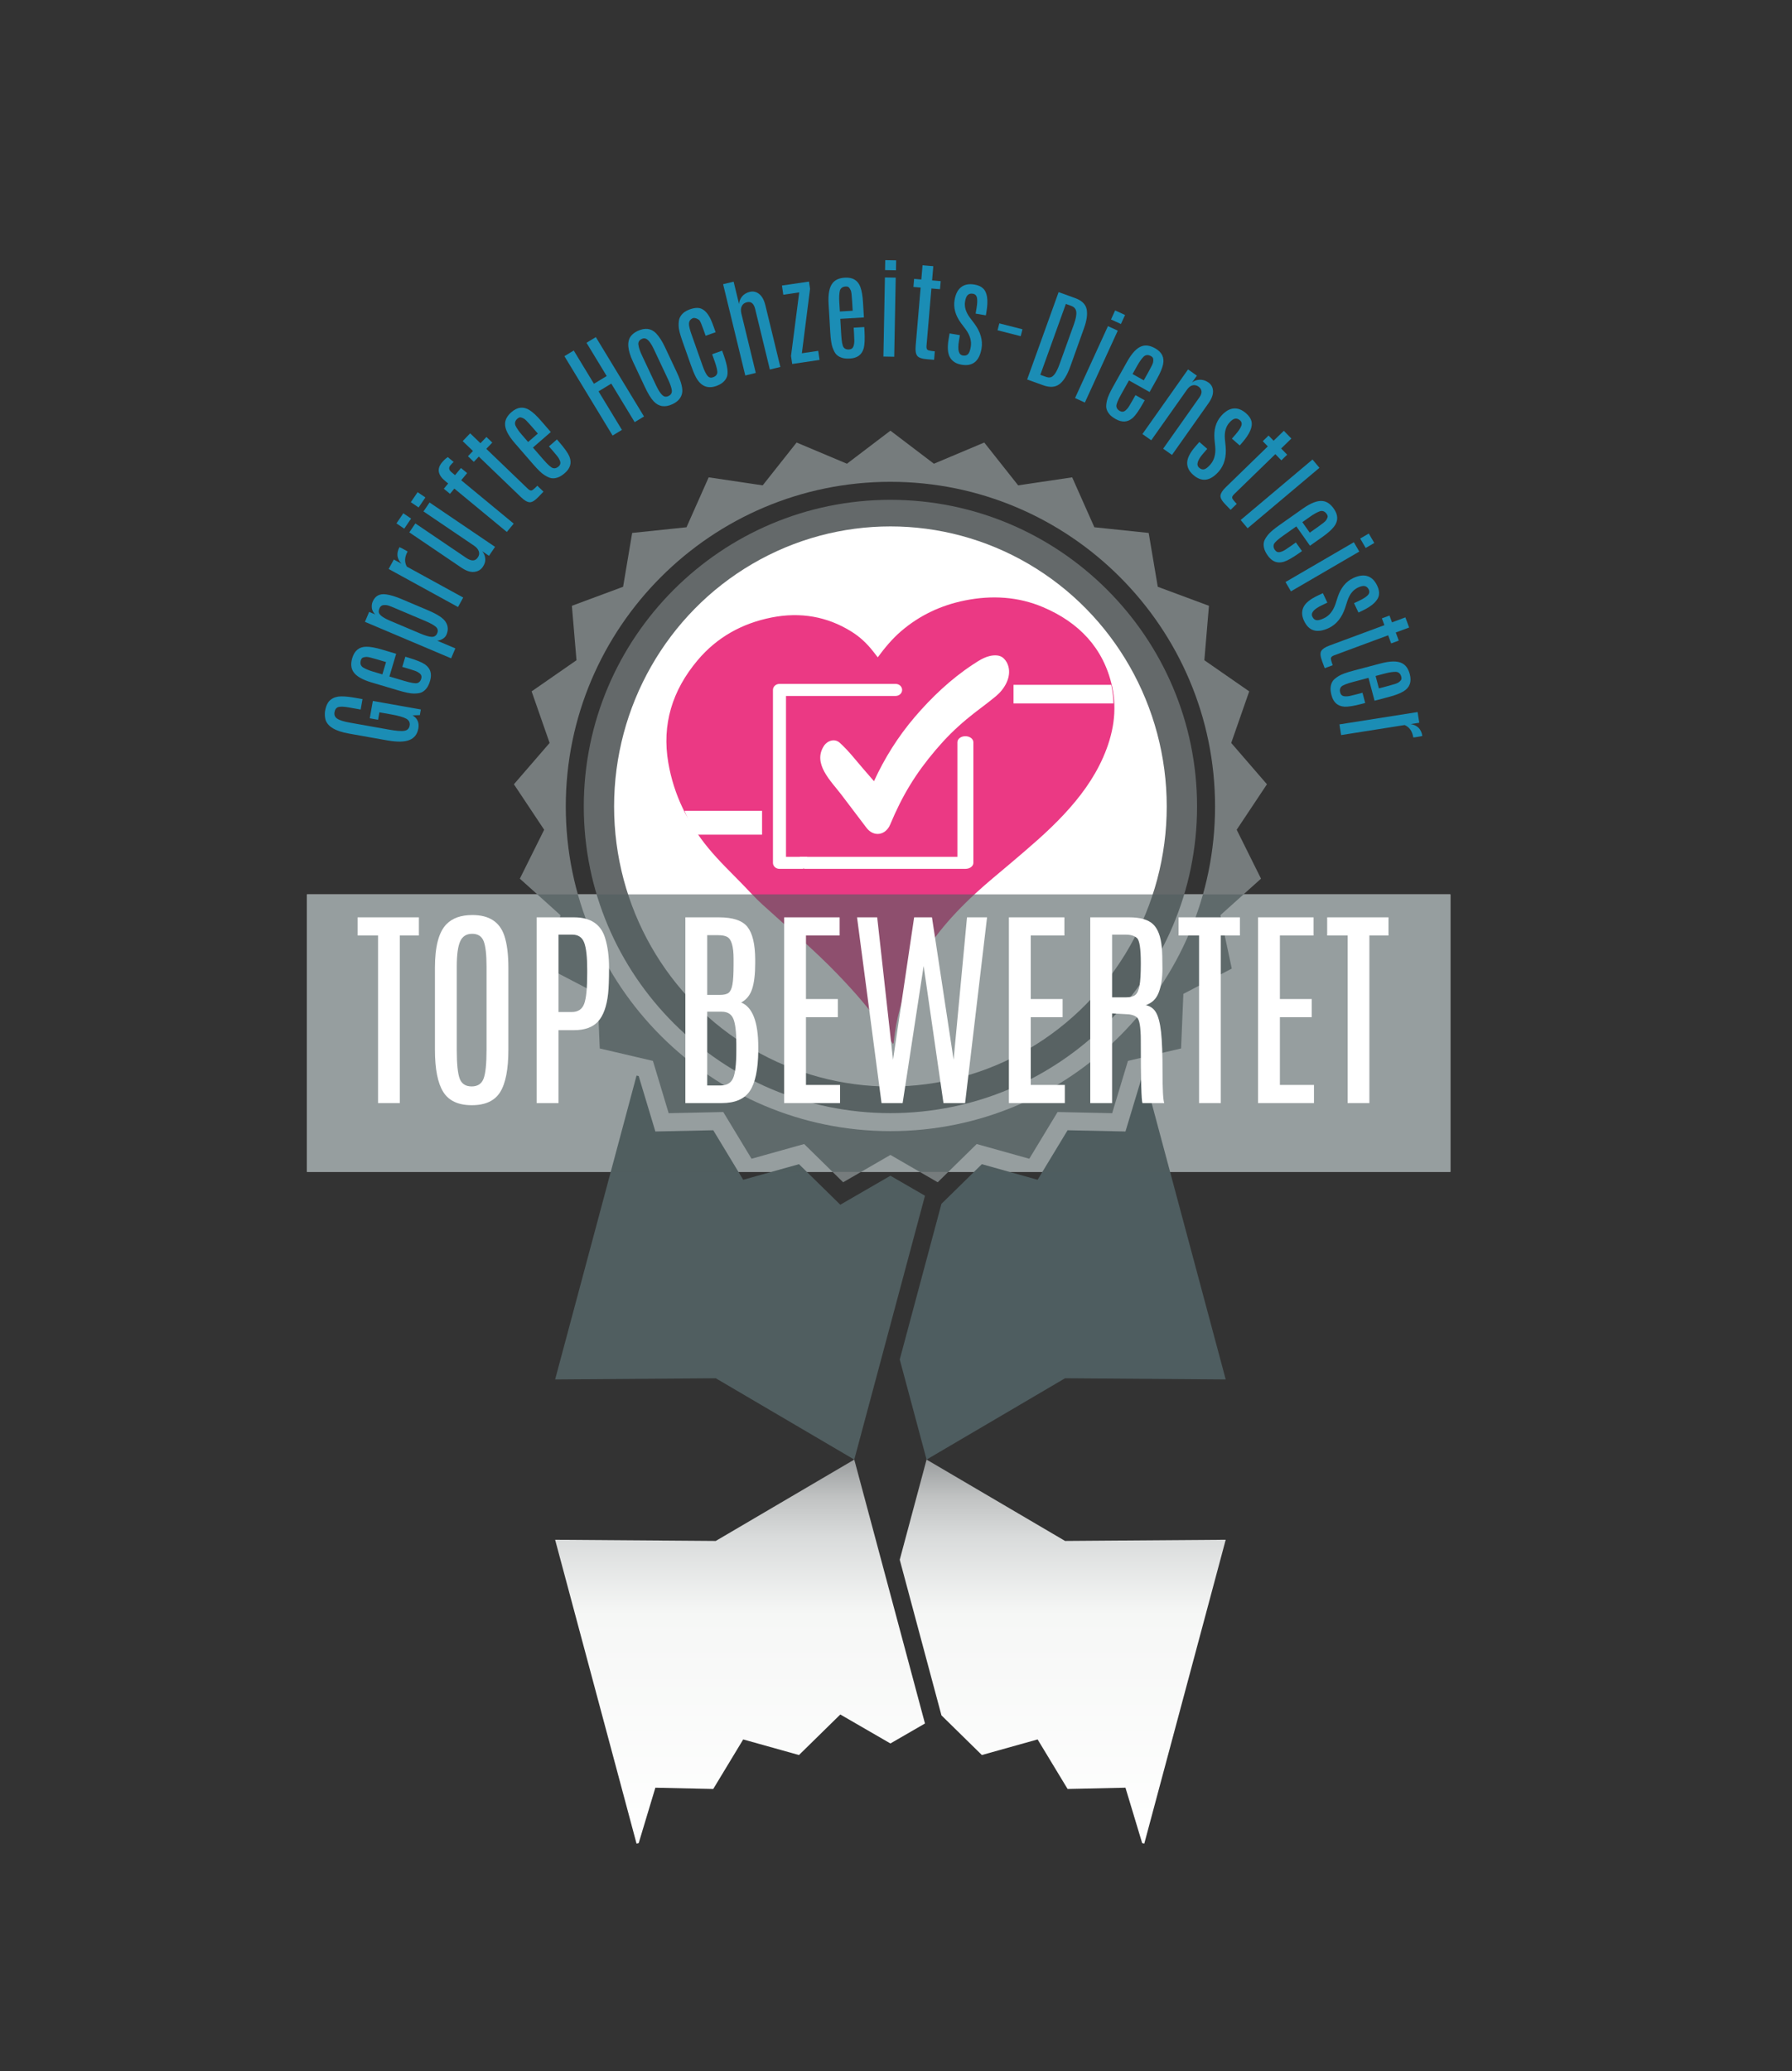 <?xml version="1.0" encoding="UTF-8" standalone="no"?><!DOCTYPE svg PUBLIC "-//W3C//DTD SVG 1.1//EN" "http://www.w3.org/Graphics/SVG/1.1/DTD/svg11.dtd"><svg width="100%" height="100%" viewBox="0 0 199 230" version="1.1" xmlns="http://www.w3.org/2000/svg" xmlns:xlink="http://www.w3.org/1999/xlink" xml:space="preserve" xmlns:serif="http://www.serif.com/" style="fill-rule:evenodd;clip-rule:evenodd;stroke-linejoin:round;stroke-miterlimit:2;"><rect x="0" y="0" width="199" height="230" fill="#333333" stroke="none"/><g><rect x="34.09" y="99.312" width="126.973" height="30.816" style="fill:#fff;"/><g transform="matrix(0.24,0,0,0.24,-13.481,-27.101)"><g transform="matrix(0.175,-0.985,0.985,0.175,-249.871,623.61)"><g transform="matrix(50,0,0,50,247.262,460.939)"><path d="M0.061,-0.616c-0,-0.127 0.029,-0.205 0.089,-0.236c0.024,-0.011 0.05,-0.017 0.078,-0.018c0.052,0 0.09,0.012 0.113,0.034c0.024,0.022 0.039,0.052 0.046,0.088c0.007,0.037 0.01,0.081 0.01,0.134l-0,0.066l-0.098,0l0,-0.112c0,-0.044 -0.004,-0.075 -0.013,-0.094c-0.009,-0.019 -0.027,-0.028 -0.053,-0.028c-0.026,-0 -0.045,0.012 -0.055,0.035c-0.011,0.024 -0.016,0.066 -0.016,0.126l-0,0.362c-0,0.068 0.004,0.116 0.014,0.143c0.009,0.027 0.028,0.04 0.056,0.04c0.028,0 0.047,-0.014 0.057,-0.041c0.01,-0.028 0.015,-0.076 0.015,-0.144l0,-0.112l-0.07,-0l0,-0.078l0.163,-0l-0,0.451l-0.053,-0l-0.014,-0.066c-0.019,0.049 -0.056,0.074 -0.11,0.074c-0.054,0 -0.094,-0.021 -0.12,-0.063c-0.026,-0.042 -0.039,-0.109 -0.039,-0.201l-0,-0.36Z" style="fill:#1b8db5;fill-rule:nonzero;"/></g></g><g transform="matrix(0.285,-0.959,0.959,0.285,-240.883,554.677)"><g transform="matrix(50,0,0,50,251.218,438.742)"><path d="M0.061,-0.505c-0,-0.093 0.016,-0.157 0.049,-0.193c0.026,-0.029 0.065,-0.043 0.116,-0.043c0.073,-0 0.119,0.032 0.138,0.095c0.011,0.036 0.016,0.084 0.016,0.145l-0,0.138l-0.219,0l0,0.146c0,0.064 0.005,0.103 0.015,0.119c0.01,0.015 0.026,0.023 0.048,0.023c0.022,0 0.036,-0.009 0.044,-0.027c0.007,-0.018 0.011,-0.038 0.011,-0.059c0.001,-0.022 0.001,-0.04 0.001,-0.054l-0,-0.059l0.098,-0l-0,0.031c-0,0.078 -0.006,0.132 -0.016,0.163c-0.011,0.032 -0.028,0.054 -0.05,0.068c-0.022,0.014 -0.05,0.021 -0.082,0.021c-0.033,-0 -0.059,-0.004 -0.079,-0.013c-0.02,-0.008 -0.035,-0.019 -0.047,-0.033c-0.011,-0.013 -0.021,-0.035 -0.03,-0.065c-0.009,-0.03 -0.013,-0.078 -0.013,-0.145l-0,-0.258Zm0.219,-0.019c-0,-0.052 -0.002,-0.083 -0.006,-0.094c-0.004,-0.011 -0.008,-0.02 -0.014,-0.028c-0.006,-0.009 -0.017,-0.013 -0.032,-0.013c-0.029,0 -0.048,0.013 -0.056,0.037c-0.007,0.025 -0.011,0.059 -0.011,0.101l-0,0.09l0.119,0l-0,-0.093Z" style="fill:#1b8db5;fill-rule:nonzero;"/></g></g><g transform="matrix(0.39,-0.921,0.921,0.39,-228.138,492.047)"><g transform="matrix(50,0,0,50,257.247,418.184)"><path d="M0.172,-0.671c0.009,-0.023 0.023,-0.04 0.041,-0.051c0.019,-0.011 0.039,-0.017 0.059,-0.017c0.059,0 0.096,0.031 0.111,0.091c0.01,0.038 0.015,0.086 0.015,0.145l-0,0.265c-0,0.098 -0.012,0.163 -0.037,0.196c-0.024,0.034 -0.059,0.051 -0.104,0.051c-0.018,-0 -0.034,-0.006 -0.049,-0.017c-0.016,-0.011 -0.028,-0.025 -0.036,-0.041l-0,0.183l-0.1,-0l-0,-0.866l0.1,-0l-0,0.061Zm0.125,0.447l0,-0.333c0,-0.025 -0.002,-0.043 -0.006,-0.055c-0.005,-0.013 -0.009,-0.022 -0.013,-0.028c-0.009,-0.011 -0.021,-0.017 -0.037,-0.017c-0.016,-0 -0.029,0.003 -0.038,0.009c-0.021,0.014 -0.031,0.057 -0.031,0.127l-0,0.301c-0,0.052 0.004,0.089 0.013,0.111c0.009,0.023 0.026,0.034 0.051,0.034c0.024,-0 0.041,-0.012 0.049,-0.034c0.008,-0.023 0.012,-0.061 0.012,-0.115Z" style="fill:#1b8db5;fill-rule:nonzero;"/></g></g><g transform="matrix(0.481,-0.877,0.877,0.481,-209.999,439.421)"><g transform="matrix(50,0,0,50,266.265,397.138)"><path d="M0.297,-0.741c0.001,-0 0.002,0.021 0.002,0.063l-0.001,0.022c-0.058,-0 -0.1,0.02 -0.126,0.061l0,0.595l-0.1,-0l-0,-0.732l0.1,-0l0,0.081c0.009,-0.029 0.024,-0.051 0.045,-0.067c0.021,-0.015 0.048,-0.023 0.08,-0.023Z" style="fill:#1b8db5;fill-rule:nonzero;"/></g></g><g transform="matrix(0.561,-0.828,0.828,0.561,-196.567,394.643)"><g transform="matrix(50,0,0,50,273.918,382.711)"><path d="M0.301,-0.732l0.1,-0l0,0.732l-0.1,-0l-0,-0.075c-0.008,0.025 -0.021,0.045 -0.041,0.061c-0.019,0.016 -0.044,0.024 -0.076,0.024c-0.032,-0 -0.06,-0.013 -0.083,-0.04c-0.023,-0.027 -0.034,-0.067 -0.034,-0.122l-0,-0.58l0.1,-0l-0,0.568c-0,0.058 0.021,0.087 0.063,0.087c0.023,-0 0.041,-0.008 0.053,-0.025c0.012,-0.016 0.018,-0.037 0.018,-0.064l-0,-0.566Zm0.005,-0.145l0.112,0l-0,0.087l-0.112,-0l-0,-0.087Zm-0.237,0l0.113,0l-0,0.087l-0.113,-0l0,-0.087Z" style="fill:#1b8db5;fill-rule:nonzero;"/></g></g><g transform="matrix(0.637,-0.771,0.771,0.637,-175.458,353.25)"><g transform="matrix(50,0,0,50,287.506,363.003)"><path d="M0.098,-0.74c-0,-0.088 0.037,-0.132 0.113,-0.132c0.028,-0 0.052,0.003 0.073,0.01l-0,0.07c-0.013,-0.002 -0.027,-0.003 -0.043,-0.003c-0.015,0 -0.026,0.004 -0.033,0.013c-0.007,0.008 -0.01,0.021 -0.01,0.038l-0,0.04l0.086,-0l-0,0.074l-0.086,-0l-0,0.63l-0.1,-0l-0,-0.63l-0.063,-0l-0,-0.074l0.063,-0l-0,-0.036Z" style="fill:#1b8db5;fill-rule:nonzero;"/></g></g><g transform="matrix(0.693,-0.721,0.721,0.693,-160.991,322.175)"><g transform="matrix(50,0,0,50,298.099,350.271)"><path d="M0.089,-0.859l0.1,-0l0,0.132l0.08,0l-0,0.075l-0.08,-0l0,0.534c0,0.019 0.005,0.031 0.014,0.036c0.008,0.004 0.031,0.007 0.067,0.007l-0,0.079l-0.069,0c-0.047,0 -0.077,-0.008 -0.091,-0.025c-0.014,-0.017 -0.021,-0.046 -0.021,-0.088l0,-0.543l-0.067,-0l0,-0.075l0.067,0l0,-0.132Z" style="fill:#1b8db5;fill-rule:nonzero;"/></g></g><g transform="matrix(0.755,-0.655,0.655,0.755,-146.599,285.283)"><g transform="matrix(50,0,0,50,308.789,338.986)"><path d="M0.061,-0.505c-0,-0.093 0.016,-0.157 0.049,-0.193c0.026,-0.029 0.065,-0.043 0.116,-0.043c0.073,-0 0.119,0.032 0.138,0.095c0.011,0.036 0.016,0.084 0.016,0.145l-0,0.138l-0.219,0l0,0.146c0,0.064 0.005,0.103 0.015,0.119c0.01,0.015 0.026,0.023 0.048,0.023c0.022,0 0.036,-0.009 0.044,-0.027c0.007,-0.018 0.011,-0.038 0.011,-0.059c0.001,-0.022 0.001,-0.04 0.001,-0.054l-0,-0.059l0.098,-0l-0,0.031c-0,0.078 -0.006,0.132 -0.016,0.163c-0.011,0.032 -0.028,0.054 -0.05,0.068c-0.022,0.014 -0.05,0.021 -0.082,0.021c-0.033,-0 -0.059,-0.004 -0.079,-0.013c-0.02,-0.008 -0.035,-0.019 -0.047,-0.033c-0.011,-0.013 -0.021,-0.035 -0.03,-0.065c-0.009,-0.03 -0.013,-0.078 -0.013,-0.145l-0,-0.258Zm0.219,-0.019c-0,-0.052 -0.002,-0.083 -0.006,-0.094c-0.004,-0.011 -0.008,-0.02 -0.014,-0.028c-0.006,-0.009 -0.017,-0.013 -0.032,-0.013c-0.029,0 -0.048,0.013 -0.056,0.037c-0.007,0.025 -0.011,0.059 -0.011,0.101l-0,0.09l0.119,0l-0,-0.093Z" style="fill:#1b8db5;fill-rule:nonzero;"/></g></g><g transform="matrix(0.855,-0.519,0.519,0.855,-115.289,220.398)"><g transform="matrix(50,0,0,50,336.51,316.378)"><path d="M0.309,-0.859l0.101,-0l0,0.859l-0.101,-0l0,-0.417l-0.138,0l0,0.417l-0.101,-0l0,-0.859l0.101,-0l0,0.36l0.138,-0l0,-0.36Z" style="fill:#1b8db5;fill-rule:nonzero;"/></g></g><g transform="matrix(0.905,-0.426,0.426,0.905,-95.557,181.195)"><g transform="matrix(50,0,0,50,356.937,304.032)"><path d="M0.061,-0.501c-0,-0.119 0.027,-0.193 0.082,-0.223c0.022,-0.011 0.047,-0.017 0.077,-0.017c0.076,-0 0.125,0.031 0.146,0.092c0.013,0.039 0.02,0.088 0.02,0.148l-0,0.259c-0,0.103 -0.014,0.17 -0.042,0.202c-0.027,0.033 -0.067,0.049 -0.12,0.049c-0.076,-0 -0.125,-0.033 -0.146,-0.098c-0.012,-0.037 -0.017,-0.088 -0.017,-0.153l-0,-0.259Zm0.224,-0.02c0,-0.07 -0.01,-0.112 -0.03,-0.127c-0.008,-0.007 -0.018,-0.01 -0.031,-0.01c-0.027,0 -0.044,0.012 -0.051,0.036c-0.008,0.024 -0.012,0.057 -0.012,0.101l0,0.307c0,0.072 0.01,0.115 0.03,0.13c0.009,0.006 0.019,0.009 0.031,0.009l0.002,0c0.025,0 0.042,-0.012 0.05,-0.036c0.007,-0.024 0.011,-0.059 0.011,-0.103l0,-0.307Z" style="fill:#1b8db5;fill-rule:nonzero;"/></g></g><g transform="matrix(0.943,-0.333,0.333,0.943,-76.605,142.608)"><g transform="matrix(50,0,0,50,377.197,294.499)"><path d="M0.061,-0.492c-0,-0.064 0.004,-0.11 0.014,-0.14c0.01,-0.029 0.02,-0.051 0.032,-0.064c0.027,-0.03 0.066,-0.045 0.117,-0.045c0.051,-0 0.088,0.012 0.11,0.038c0.022,0.025 0.036,0.063 0.041,0.113c0.002,0.022 0.003,0.047 0.003,0.077l0,0.051l-0.098,-0l-0,-0.065c-0,-0.045 -0.002,-0.075 -0.006,-0.089c-0.013,-0.021 -0.028,-0.034 -0.046,-0.039c-0.032,-0 -0.052,0.016 -0.06,0.048c-0.004,0.02 -0.007,0.048 -0.007,0.083l0,0.312c0,0.05 0.004,0.085 0.012,0.105c0.007,0.02 0.022,0.03 0.044,0.03c0.022,-0 0.038,-0.007 0.048,-0.021c0.01,-0.015 0.015,-0.052 0.015,-0.112l-0,-0.071l0.098,-0l0,0.047c0,0.1 -0.013,0.165 -0.039,0.196c-0.027,0.031 -0.067,0.047 -0.121,0.047c-0.085,-0 -0.135,-0.046 -0.15,-0.137c-0.005,-0.033 -0.007,-0.073 -0.007,-0.119l-0,-0.245Z" style="fill:#1b8db5;fill-rule:nonzero;"/></g></g><g transform="matrix(0.972,-0.236,0.236,0.972,-56.634,102.094)"><g transform="matrix(50,0,0,50,397.486,287.251)"><path d="M0.072,-0.869l0.1,0l-0,0.214c0.007,-0.024 0.021,-0.044 0.042,-0.061c0.022,-0.017 0.049,-0.026 0.082,-0.026c0.032,0 0.059,0.014 0.079,0.04c0.021,0.027 0.031,0.066 0.031,0.118l0,0.584l-0.1,-0l0,-0.576c0,-0.053 -0.02,-0.079 -0.06,-0.079c-0.022,-0 -0.04,0.007 -0.053,0.023c-0.014,0.015 -0.021,0.038 -0.021,0.069l-0,0.563l-0.1,-0l-0,-0.869Z" style="fill:#1b8db5;fill-rule:nonzero;"/></g></g><g transform="matrix(0.989,-0.146,0.146,0.989,-36.6,64.444)"><g transform="matrix(50,0,0,50,420.997,281.711)"><path d="M0.049,-0.732l0.253,-0l-0,0.068l-0.162,0.579l0.153,-0l0,0.085l-0.256,-0l0,-0.075l0.161,-0.571l-0.149,0l0,-0.086Z" style="fill:#1b8db5;fill-rule:nonzero;"/></g></g><g transform="matrix(0.998,-0.059,0.059,0.998,-15.708,26.344)"><g transform="matrix(50,0,0,50,438.129,279.091)"><path d="M0.061,-0.505c-0,-0.093 0.016,-0.157 0.049,-0.193c0.026,-0.029 0.065,-0.043 0.116,-0.043c0.073,-0 0.119,0.032 0.138,0.095c0.011,0.036 0.016,0.084 0.016,0.145l-0,0.138l-0.219,0l0,0.146c0,0.064 0.005,0.103 0.015,0.119c0.01,0.015 0.026,0.023 0.048,0.023c0.022,0 0.036,-0.009 0.044,-0.027c0.007,-0.018 0.011,-0.038 0.011,-0.059c0.001,-0.022 0.001,-0.04 0.001,-0.054l-0,-0.059l0.098,-0l-0,0.031c-0,0.078 -0.006,0.132 -0.016,0.163c-0.011,0.032 -0.028,0.054 -0.05,0.068c-0.022,0.014 -0.05,0.021 -0.082,0.021c-0.033,-0 -0.059,-0.004 -0.079,-0.013c-0.02,-0.008 -0.035,-0.019 -0.047,-0.033c-0.011,-0.013 -0.021,-0.035 -0.03,-0.065c-0.009,-0.03 -0.013,-0.078 -0.013,-0.145l-0,-0.258Zm0.219,-0.019c-0,-0.052 -0.002,-0.083 -0.006,-0.094c-0.004,-0.011 -0.008,-0.02 -0.014,-0.028c-0.006,-0.009 -0.017,-0.013 -0.032,-0.013c-0.029,0 -0.048,0.013 -0.056,0.037c-0.007,0.025 -0.011,0.059 -0.011,0.101l-0,0.09l0.119,0l-0,-0.093Z" style="fill:#1b8db5;fill-rule:nonzero;"/></g></g><g transform="matrix(1,0.019,-0.019,1,5.49,-8.91)"><g transform="matrix(50,0,0,50,461.071,277.964)"><path d="M0.073,-0.732l0.1,-0l0,0.732l-0.1,-0l0,-0.732Zm0,-0.16l0.101,0l-0,0.092l-0.101,0l0,-0.092Z" style="fill:#1b8db5;fill-rule:nonzero;"/></g></g><g transform="matrix(0.996,0.085,-0.085,0.996,25.436,-39.465)"><g transform="matrix(50,0,0,50,475.067,278.252)"><path d="M0.089,-0.859l0.1,-0l0,0.132l0.08,0l-0,0.075l-0.08,-0l0,0.534c0,0.019 0.005,0.031 0.014,0.036c0.008,0.004 0.031,0.007 0.067,0.007l-0,0.079l-0.069,0c-0.047,0 -0.077,-0.008 -0.091,-0.025c-0.014,-0.017 -0.021,-0.046 -0.021,-0.088l0,-0.543l-0.067,-0l0,-0.075l0.067,0l0,-0.132Z" style="fill:#1b8db5;fill-rule:nonzero;"/></g></g><g transform="matrix(0.986,0.167,-0.167,0.986,53.662,-78.156)"><g transform="matrix(50,0,0,50,490.876,279.535)"><path d="M0.364,-0.168c-0.001,0.119 -0.053,0.178 -0.157,0.178c-0.053,-0 -0.092,-0.017 -0.119,-0.051c-0.026,-0.033 -0.039,-0.087 -0.039,-0.161l-0,-0.055l0.097,-0l-0,0.054c-0,0.085 0.019,0.127 0.058,0.127c0.021,0 0.036,-0.007 0.045,-0.02c0.01,-0.014 0.014,-0.038 0.014,-0.071c0,-0.054 -0.024,-0.104 -0.073,-0.152l-0.052,-0.049c-0.063,-0.061 -0.095,-0.128 -0.095,-0.201c-0,-0.058 0.014,-0.101 0.041,-0.129c0.027,-0.029 0.066,-0.043 0.117,-0.043c0.034,-0 0.062,0.007 0.083,0.021c0.045,0.029 0.068,0.098 0.068,0.207l-0,0.035l-0.096,0l0,-0.05c0,-0.043 -0.004,-0.075 -0.012,-0.096c-0.008,-0.021 -0.023,-0.031 -0.043,-0.031c-0.02,-0 -0.035,0.006 -0.045,0.019c-0.01,0.012 -0.015,0.034 -0.015,0.064c-0,0.048 0.022,0.094 0.067,0.138l0.052,0.049c0.069,0.066 0.104,0.139 0.104,0.217Z" style="fill:#1b8db5;fill-rule:nonzero;"/></g></g><g transform="matrix(0.969,0.247,-0.247,0.969,85.601,-117.326)"><g transform="matrix(50,0,0,50,511.23,283.103)"><rect x="0.043" y="-0.439" width="0.221" height="0.066" style="fill:#1b8db5;fill-rule:nonzero;"/></g></g><g transform="matrix(0.941,0.339,-0.339,0.941,128.663,-162.001)"><g transform="matrix(50,0,0,50,528.017,287.262)"><path d="M0.07,-0.859l0.161,-0c0.066,-0 0.111,0.02 0.136,0.06c0.025,0.041 0.037,0.098 0.037,0.173l0.001,0.377c-0,0.089 -0.014,0.152 -0.041,0.191c-0.027,0.039 -0.072,0.058 -0.136,0.058l-0.158,-0l-0,-0.859Zm0.234,0.231c-0,-0.054 -0.007,-0.093 -0.019,-0.116c-0.013,-0.024 -0.034,-0.035 -0.063,-0.035l-0.052,-0l0,0.697l0.052,0c0.02,0 0.035,-0.003 0.046,-0.011c0.024,-0.017 0.036,-0.064 0.036,-0.14l-0,-0.395Z" style="fill:#1b8db5;fill-rule:nonzero;"/></g></g><g transform="matrix(0.909,0.416,-0.416,0.909,172.831,-202.186)"><g transform="matrix(50,0,0,50,550.532,295.639)"><path d="M0.073,-0.732l0.1,-0l0,0.732l-0.1,-0l0,-0.732Zm0,-0.16l0.101,0l-0,0.092l-0.101,0l0,-0.092Z" style="fill:#1b8db5;fill-rule:nonzero;"/></g></g><g transform="matrix(0.872,0.489,-0.489,0.872,219.203,-236.793)"><g transform="matrix(50,0,0,50,562.661,301.008)"><path d="M0.061,-0.505c-0,-0.093 0.016,-0.157 0.049,-0.193c0.026,-0.029 0.065,-0.043 0.116,-0.043c0.073,-0 0.119,0.032 0.138,0.095c0.011,0.036 0.016,0.084 0.016,0.145l-0,0.138l-0.219,0l0,0.146c0,0.064 0.005,0.103 0.015,0.119c0.01,0.015 0.026,0.023 0.048,0.023c0.022,0 0.036,-0.009 0.044,-0.027c0.007,-0.018 0.011,-0.038 0.011,-0.059c0.001,-0.022 0.001,-0.04 0.001,-0.054l-0,-0.059l0.098,-0l-0,0.031c-0,0.078 -0.006,0.132 -0.016,0.163c-0.011,0.032 -0.028,0.054 -0.05,0.068c-0.022,0.014 -0.05,0.021 -0.082,0.021c-0.033,-0 -0.059,-0.004 -0.079,-0.013c-0.02,-0.008 -0.035,-0.019 -0.047,-0.033c-0.011,-0.013 -0.021,-0.035 -0.03,-0.065c-0.009,-0.03 -0.013,-0.078 -0.013,-0.145l-0,-0.258Zm0.219,-0.019c-0,-0.052 -0.002,-0.083 -0.006,-0.094c-0.004,-0.011 -0.008,-0.02 -0.014,-0.028c-0.006,-0.009 -0.017,-0.013 -0.032,-0.013c-0.029,0 -0.048,0.013 -0.056,0.037c-0.007,0.025 -0.011,0.059 -0.011,0.101l-0,0.09l0.119,0l-0,-0.093Z" style="fill:#1b8db5;fill-rule:nonzero;"/></g></g><g transform="matrix(0.817,0.577,-0.577,0.817,286.401,-278.528)"><g transform="matrix(50,0,0,50,581.663,311.593)"><path d="M0.172,-0.655c0.006,-0.024 0.021,-0.044 0.043,-0.061c0.022,-0.017 0.049,-0.026 0.082,-0.026c0.032,0 0.059,0.014 0.079,0.04c0.021,0.027 0.031,0.066 0.031,0.118l-0,0.584l-0.1,-0l-0,-0.583c-0,-0.025 -0.006,-0.044 -0.017,-0.056c-0.012,-0.013 -0.028,-0.019 -0.048,-0.019c-0.02,0 -0.037,0.007 -0.05,0.021c-0.013,0.014 -0.02,0.035 -0.02,0.063l-0,0.574l-0.1,-0l-0,-0.732l0.1,-0l-0,0.077Z" style="fill:#1b8db5;fill-rule:nonzero;"/></g></g><g transform="matrix(0.754,0.657,-0.657,0.754,361.424,-314.695)"><g transform="matrix(50,0,0,50,601.004,325.354)"><path d="M0.364,-0.168c-0.001,0.119 -0.053,0.178 -0.157,0.178c-0.053,-0 -0.092,-0.017 -0.119,-0.051c-0.026,-0.033 -0.039,-0.087 -0.039,-0.161l-0,-0.055l0.097,-0l-0,0.054c-0,0.085 0.019,0.127 0.058,0.127c0.021,0 0.036,-0.007 0.045,-0.02c0.01,-0.014 0.014,-0.038 0.014,-0.071c0,-0.054 -0.024,-0.104 -0.073,-0.152l-0.052,-0.049c-0.063,-0.061 -0.095,-0.128 -0.095,-0.201c-0,-0.058 0.014,-0.101 0.041,-0.129c0.027,-0.029 0.066,-0.043 0.117,-0.043c0.034,-0 0.062,0.007 0.083,0.021c0.045,0.029 0.068,0.098 0.068,0.207l-0,0.035l-0.096,0l0,-0.05c0,-0.043 -0.004,-0.075 -0.012,-0.096c-0.008,-0.021 -0.023,-0.031 -0.043,-0.031c-0.02,-0 -0.035,0.006 -0.045,0.019c-0.01,0.012 -0.015,0.034 -0.015,0.064c-0,0.048 0.022,0.094 0.067,0.138l0.052,0.049c0.069,0.066 0.104,0.139 0.104,0.217Z" style="fill:#1b8db5;fill-rule:nonzero;"/></g></g><g transform="matrix(0.697,0.717,-0.717,0.697,429.693,-339.286)"><g transform="matrix(50,0,0,50,616.456,338.981)"><path d="M0.089,-0.859l0.1,-0l0,0.132l0.08,0l-0,0.075l-0.08,-0l0,0.534c0,0.019 0.005,0.031 0.014,0.036c0.008,0.004 0.031,0.007 0.067,0.007l-0,0.079l-0.069,0c-0.047,0 -0.077,-0.008 -0.091,-0.025c-0.014,-0.017 -0.021,-0.046 -0.021,-0.088l0,-0.543l-0.067,-0l0,-0.075l0.067,0l0,-0.132Z" style="fill:#1b8db5;fill-rule:nonzero;"/></g></g><g transform="matrix(0.644,0.765,-0.765,0.644,491.966,-355.419)"><g transform="matrix(50,0,0,50,627.799,350.795)"><rect x="0.072" y="-0.869" width="0.1" height="0.869" style="fill:#1b8db5;fill-rule:nonzero;"/></g></g><g transform="matrix(0.576,0.817,-0.817,0.576,564.654,-367.25)"><g transform="matrix(50,0,0,50,636.314,360.637)"><path d="M0.061,-0.505c-0,-0.093 0.016,-0.157 0.049,-0.193c0.026,-0.029 0.065,-0.043 0.116,-0.043c0.073,-0 0.119,0.032 0.138,0.095c0.011,0.036 0.016,0.084 0.016,0.145l-0,0.138l-0.219,0l0,0.146c0,0.064 0.005,0.103 0.015,0.119c0.01,0.015 0.026,0.023 0.048,0.023c0.022,0 0.036,-0.009 0.044,-0.027c0.007,-0.018 0.011,-0.038 0.011,-0.059c0.001,-0.022 0.001,-0.04 0.001,-0.054l-0,-0.059l0.098,-0l-0,0.031c-0,0.078 -0.006,0.132 -0.016,0.163c-0.011,0.032 -0.028,0.054 -0.05,0.068c-0.022,0.014 -0.05,0.021 -0.082,0.021c-0.033,-0 -0.059,-0.004 -0.079,-0.013c-0.02,-0.008 -0.035,-0.019 -0.047,-0.033c-0.011,-0.013 -0.021,-0.035 -0.03,-0.065c-0.009,-0.03 -0.013,-0.078 -0.013,-0.145l-0,-0.258Zm0.219,-0.019c-0,-0.052 -0.002,-0.083 -0.006,-0.094c-0.004,-0.011 -0.008,-0.02 -0.014,-0.028c-0.006,-0.009 -0.017,-0.013 -0.032,-0.013c-0.029,0 -0.048,0.013 -0.056,0.037c-0.007,0.025 -0.011,0.059 -0.011,0.101l-0,0.09l0.119,0l-0,-0.093Z" style="fill:#1b8db5;fill-rule:nonzero;"/></g></g><g transform="matrix(0.503,0.864,-0.864,0.503,650.291,-372.558)"><g transform="matrix(50,0,0,50,649.135,379.238)"><path d="M0.073,-0.732l0.1,-0l0,0.732l-0.1,-0l0,-0.732Zm0,-0.16l0.101,0l-0,0.092l-0.101,0l0,-0.092Z" style="fill:#1b8db5;fill-rule:nonzero;"/></g></g><g transform="matrix(0.428,0.904,-0.904,0.428,727.922,-369.394)"><g transform="matrix(50,0,0,50,655.861,390.517)"><path d="M0.364,-0.168c-0.001,0.119 -0.053,0.178 -0.157,0.178c-0.053,-0 -0.092,-0.017 -0.119,-0.051c-0.026,-0.033 -0.039,-0.087 -0.039,-0.161l-0,-0.055l0.097,-0l-0,0.054c-0,0.085 0.019,0.127 0.058,0.127c0.021,0 0.036,-0.007 0.045,-0.02c0.01,-0.014 0.014,-0.038 0.014,-0.071c0,-0.054 -0.024,-0.104 -0.073,-0.152l-0.052,-0.049c-0.063,-0.061 -0.095,-0.128 -0.095,-0.201c-0,-0.058 0.014,-0.101 0.041,-0.129c0.027,-0.029 0.066,-0.043 0.117,-0.043c0.034,-0 0.062,0.007 0.083,0.021c0.045,0.029 0.068,0.098 0.068,0.207l-0,0.035l-0.096,0l0,-0.05c0,-0.043 -0.004,-0.075 -0.012,-0.096c-0.008,-0.021 -0.023,-0.031 -0.043,-0.031c-0.02,-0 -0.035,0.006 -0.045,0.019c-0.01,0.012 -0.015,0.034 -0.015,0.064c-0,0.048 0.022,0.094 0.067,0.138l0.052,0.049c0.069,0.066 0.104,0.139 0.104,0.217Z" style="fill:#1b8db5;fill-rule:nonzero;"/></g></g><g transform="matrix(0.348,0.938,-0.938,0.348,816.956,-356.223)"><g transform="matrix(50,0,0,50,664.449,408.928)"><path d="M0.089,-0.859l0.1,-0l0,0.132l0.08,0l-0,0.075l-0.08,-0l0,0.534c0,0.019 0.005,0.031 0.014,0.036c0.008,0.004 0.031,0.007 0.067,0.007l-0,0.079l-0.069,0c-0.047,0 -0.077,-0.008 -0.091,-0.025c-0.014,-0.017 -0.021,-0.046 -0.021,-0.088l0,-0.543l-0.067,-0l0,-0.075l0.067,0l0,-0.132Z" style="fill:#1b8db5;fill-rule:nonzero;"/></g></g><g transform="matrix(0.256,0.967,-0.967,0.256,907.49,-332.716)"><g transform="matrix(50,0,0,50,669.89,423.18)"><path d="M0.061,-0.505c-0,-0.093 0.016,-0.157 0.049,-0.193c0.026,-0.029 0.065,-0.043 0.116,-0.043c0.073,-0 0.119,0.032 0.138,0.095c0.011,0.036 0.016,0.084 0.016,0.145l-0,0.138l-0.219,0l0,0.146c0,0.064 0.005,0.103 0.015,0.119c0.01,0.015 0.026,0.023 0.048,0.023c0.022,0 0.036,-0.009 0.044,-0.027c0.007,-0.018 0.011,-0.038 0.011,-0.059c0.001,-0.022 0.001,-0.04 0.001,-0.054l-0,-0.059l0.098,-0l-0,0.031c-0,0.078 -0.006,0.132 -0.016,0.163c-0.011,0.032 -0.028,0.054 -0.05,0.068c-0.022,0.014 -0.05,0.021 -0.082,0.021c-0.033,-0 -0.059,-0.004 -0.079,-0.013c-0.02,-0.008 -0.035,-0.019 -0.047,-0.033c-0.011,-0.013 -0.021,-0.035 -0.03,-0.065c-0.009,-0.03 -0.013,-0.078 -0.013,-0.145l-0,-0.258Zm0.219,-0.019c-0,-0.052 -0.002,-0.083 -0.006,-0.094c-0.004,-0.011 -0.008,-0.02 -0.014,-0.028c-0.006,-0.009 -0.017,-0.013 -0.032,-0.013c-0.029,0 -0.048,0.013 -0.056,0.037c-0.007,0.025 -0.011,0.059 -0.011,0.101l-0,0.09l0.119,0l-0,-0.093Z" style="fill:#1b8db5;fill-rule:nonzero;"/></g></g><g transform="matrix(0.156,0.988,-0.988,0.156,1009,-292.095)"><g transform="matrix(50,0,0,50,675.404,444.321)"><path d="M0.297,-0.741c0.001,-0 0.002,0.021 0.002,0.063l-0.001,0.022c-0.058,-0 -0.1,0.02 -0.126,0.061l0,0.595l-0.1,-0l-0,-0.732l0.1,-0l0,0.081c0.009,-0.029 0.024,-0.051 0.045,-0.067c0.021,-0.015 0.048,-0.023 0.08,-0.023Z" style="fill:#1b8db5;fill-rule:nonzero;"/></g></g></g><path d="M98.88,130.554l-5.564,3.219l-4.591,-4.502l-6.192,1.732l-3.327,-5.5l-6.428,0.138l-1.853,-6.155l-0.237,-0.056l-9.042,33.744l17.837,-0.132l15.383,9.032l7.852,-29.301l-3.838,-2.219Z" style="fill:#505e60;fill-rule:nonzero;"/><path d="M126.838,119.486l-1.857,6.155l-6.426,-0.138l-3.329,5.5l-6.19,-1.732l-4.489,4.403l-4.631,17.282l2.98,11.118l15.38,-9.032l17.838,0.132l-9.042,-33.743l-0.234,0.055Z" style="fill:#4e5d60;fill-rule:nonzero;"/><path d="M98.88,55.501c-18.775,0 -34.051,15.274 -34.051,34.05c0,18.776 15.276,34.051 34.051,34.051c18.775,-0 34.051,-15.275 34.051,-34.051c0,-18.776 -15.276,-34.05 -34.051,-34.05Z" style="fill:#64696a;fill-rule:nonzero;"/><path d="M98.88,125.602c-19.879,-0 -36.051,-16.173 -36.051,-36.051c0,-19.878 16.172,-36.05 36.051,-36.05c19.879,0 36.051,16.172 36.051,36.05c0,19.878 -16.172,36.051 -36.051,36.051Zm38.453,-33.467l3.36,-5.049l-3.967,-4.589l1.998,-5.726l-4.982,-3.459l0.511,-6.044l-5.684,-2.111l-1.009,-5.979l-6.032,-0.631l-2.464,-5.543l-6,0.89l-3.764,-4.756l-5.59,2.354l-4.83,-3.67l-4.828,3.67l-5.59,-2.354l-3.766,4.756l-5.998,-0.89l-2.463,5.543l-6.033,0.631l-1.008,5.979l-5.687,2.111l0.512,6.044l-4.983,3.459l1.998,5.726l-3.965,4.589l3.36,5.049l-2.701,5.432l4.509,4.055l-1.263,5.932l5.377,2.806l0.25,6.061l5.906,1.381l1.748,5.807l6.064,-0.13l3.139,5.189l5.842,-1.635l4.33,4.247l5.25,-3.037l5.252,3.037l4.33,-4.247l5.84,1.635l3.141,-5.189l6.062,0.13l1.752,-5.807l5.902,-1.381l0.252,-6.061l5.377,-2.806l-1.265,-5.932l4.511,-4.055l-2.701,-5.432Z" style="fill:#767c7d;fill-rule:nonzero;"/><ellipse cx="98.88" cy="89.551" rx="30.685" ry="31.098" style="fill:#fff;"/><g><clipPath id="_clip1"><rect x="57.069" y="162.074" width="83.624" height="114.253"/></clipPath><g clip-path="url(#_clip1)"><path d="M94.867,162.074l-0.002,0l0.001,0" style="fill:#fff;fill-rule:nonzero;"/><path d="M102.897,162.074l-0.002,0l0.002,0Z" style="fill:#fff;fill-rule:nonzero;"/><path d="M70.688,204.718l-9.042,-33.744l17.837,0.133l15.382,-9.033l0.002,0l7.851,29.303l-3.838,2.218l-5.564,-3.218l-4.591,4.502l-6.192,-1.733l-3.327,5.5l-6.428,-0.139l-1.853,6.156l-0.237,0.055Z" style="fill:url(#_Linear2);"/><path d="M127.072,204.717l-0.234,-0.054l-1.857,-6.156l-6.426,0.139l-3.329,-5.5l-6.19,1.733l-4.489,-4.405l-4.631,-17.281l2.979,-11.119l0.002,0l15.379,9.033l17.838,-0.133l-9.042,33.743Z" style="fill:url(#_Linear3);"/></g></g><path d="M97.475,72.989c0.789,-1.07 1.604,-2.052 2.587,-2.897c2.054,-1.766 4.441,-2.887 7.105,-3.42c2.957,-0.592 5.89,-0.429 8.66,0.747c3.994,1.695 6.711,4.542 7.66,8.76c0.615,2.733 0.134,5.383 -0.994,7.94c-1.044,2.365 -2.572,4.414 -4.339,6.311c-1.818,1.951 -3.859,3.67 -5.893,5.398c-1.322,1.123 -2.674,2.216 -3.947,3.391c-2.922,2.698 -5.47,5.68 -7.125,9.296c-1.041,2.274 -1.673,4.653 -1.932,7.125c-0.009,0.09 0.014,0.189 -0.101,0.274c-0.361,-0.557 -0.715,-1.116 -1.082,-1.665c-1.451,-2.171 -3.189,-4.118 -4.998,-6.007c-2.648,-2.764 -5.588,-5.23 -8.417,-7.811c-0.762,-0.695 -1.454,-1.463 -2.172,-2.203c-1.297,-1.338 -2.652,-2.627 -3.834,-4.064c-2.29,-2.783 -3.828,-5.917 -4.436,-9.453c-0.734,-4.271 0.438,-8.048 3.243,-11.385c2.151,-2.559 4.942,-4.112 8.236,-4.761c3.156,-0.623 6.149,-0.129 8.873,1.577c0.926,0.579 1.715,1.319 2.382,2.176c0.165,0.211 0.329,0.422 0.524,0.671Z" style="fill:#eb3984;fill-rule:nonzero;"/><path d="M99.456,75.941l-12.896,0c-0.4,0 -0.724,0.3 -0.724,0.669l-0,19.202c-0,0.369 0.324,0.668 0.724,0.668l2.643,0c0.013,-0.066 0.029,-0.132 0.044,-0.198c0.006,-0.039 0.013,-0.077 0.024,-0.112c0.002,-0.006 0.004,-0.011 0.006,-0.017c0.019,-0.075 0.038,-0.151 0.06,-0.227c0.079,-0.279 0.141,-0.56 0.319,-0.783l-2.371,-0l0,-17.864l12.171,-0c0.4,-0 0.725,-0.3 0.725,-0.669c-0,-0.369 -0.325,-0.669 -0.725,-0.669Z" style="fill:#fff;fill-rule:nonzero;"/><path d="M107.205,81.748c-0.489,0 -0.886,0.3 -0.886,0.669l-0,12.726l-17.507,-0c0.037,0.296 0.059,0.566 0.2,0.848c0.085,0.169 0.164,0.335 0.277,0.489l17.916,0c0.49,0 0.887,-0.299 0.887,-0.668l-0,-13.395c-0,-0.369 -0.397,-0.669 -0.887,-0.669Z" style="fill:#fff;fill-rule:nonzero;"/><path d="M111.991,74.038c-0.088,-0.349 -0.262,-0.675 -0.54,-0.942c-0.2,-0.192 -0.487,-0.302 -0.773,-0.32c-1.02,-0.064 -1.864,0.501 -2.652,1.021c-2.442,1.609 -4.578,3.643 -6.434,5.811c-1.861,2.177 -3.372,4.589 -4.537,7.137c-0.399,-0.461 -0.8,-0.922 -1.199,-1.384c-0.838,-0.971 -1.64,-2.015 -2.603,-2.885c-0.571,-0.517 -1.386,-0.223 -1.756,0.345c-1.289,1.98 0.783,3.903 1.937,5.422c0.929,1.222 1.859,2.443 2.782,3.669c0.797,1.058 2.129,0.863 2.64,-0.36c1.33,-3.184 2.795,-5.627 5.07,-8.299c1.112,-1.306 2.088,-2.277 3.413,-3.391c1.056,-0.888 2.204,-1.676 3.263,-2.561c0.946,-0.793 1.692,-2.054 1.389,-3.263Z" style="fill:#fff;fill-rule:nonzero;"/><path d="M76.028,90.037c0.055,0.224 0.182,0.43 0.256,0.643c0.032,0.091 0.064,0.182 0.096,0.271c0.075,0.183 0.154,0.365 0.234,0.545c0.024,0.051 0.047,0.102 0.068,0.154c0.022,0.049 0.044,0.099 0.066,0.148c0.004,0.007 0.008,0.014 0.011,0.021c0.003,0.004 0.007,0.007 0.009,0.013c0.003,0.007 0.006,0.014 0.009,0.021c0.078,0.145 0.159,0.29 0.237,0.436c0.039,0.054 0.076,0.111 0.108,0.175c0.036,0.071 0.071,0.144 0.106,0.216l7.399,0l-0,-2.643l-8.599,-0Z" style="fill:#fff;fill-rule:nonzero;"/><path d="M75.973,90.235c-0.033,-0.064 -0.061,-0.129 -0.08,-0.198l-0.039,-0c0.04,0.066 0.079,0.132 0.119,0.198Z" style="fill:#fff;fill-rule:nonzero;"/><path d="M123.642,78.018c0,-0.001 0.001,-0.002 0.001,-0.003c-0.005,-0.055 -0.009,-0.11 -0.009,-0.166c-0,-0.004 0.001,-0.008 0.002,-0.012c-0.005,-0.088 -0.008,-0.176 -0.012,-0.264c-0.005,-0.037 -0.008,-0.073 -0.011,-0.11c-0.008,-0.067 -0.015,-0.135 -0.017,-0.203c-0.047,-0.409 -0.108,-0.816 -0.19,-1.213l-10.858,0l0,2.061l11.093,-0c-0.001,-0.03 -0.001,-0.06 0.001,-0.09Z" style="fill:#fff;fill-rule:nonzero;"/></g><rect x="34.09" y="99.312" width="126.973" height="30.816" style="fill:#505e60;fill-opacity:0.6;"/><path id="GEPRÜFT" d="M39.709,101.862l6.809,0l-0,2.016l-2.121,-0l-0,18.609l-2.414,0l-0,-18.609l-2.274,-0l0,-2.016Z" style="fill:#fff;fill-rule:nonzero;"/><path d="M48.299,107.464c0,-2.344 0.422,-3.953 1.266,-4.828c0.664,-0.688 1.629,-1.031 2.894,-1.031c1.844,-0 3.024,0.757 3.539,2.273c0.305,0.898 0.457,2.094 0.457,3.586l0,9.094c0,2.148 -0.3,3.713 -0.902,4.693c-0.602,0.98 -1.654,1.471 -3.158,1.471c-1.504,-0 -2.563,-0.492 -3.176,-1.477c-0.613,-0.984 -0.92,-2.547 -0.92,-4.687l0,-9.094Zm5.731,-0.141c-0,-1.32 -0.106,-2.256 -0.317,-2.806c-0.211,-0.551 -0.637,-0.827 -1.277,-0.827c-0.641,0 -1.086,0.282 -1.336,0.844c-0.25,0.563 -0.375,1.488 -0.375,2.778l-0,9.269c-0,1.57 0.109,2.639 0.328,3.205c0.219,0.567 0.66,0.85 1.324,0.85c0.664,-0 1.106,-0.287 1.324,-0.862c0.219,-0.574 0.329,-1.638 0.329,-3.193l-0,-9.258Z" style="fill:#fff;fill-rule:nonzero;"/><path d="M59.596,101.862l4.148,0c1.828,0 2.977,0.758 3.446,2.274c0.297,0.953 0.445,2.066 0.445,3.34c-0,1.273 -0.035,2.23 -0.105,2.871c-0.157,1.406 -0.528,2.431 -1.114,3.076c-0.586,0.644 -1.476,0.967 -2.672,0.967l-1.722,-0l-0,8.097l-2.426,0l-0,-20.625Zm5.613,5.825c0,-1.415 -0.111,-2.418 -0.334,-3.012c-0.222,-0.594 -0.662,-0.891 -1.318,-0.891l-1.535,0l-0,8.59l1.476,0c0.688,0 1.145,-0.301 1.371,-0.902c0.227,-0.602 0.34,-1.731 0.34,-3.387l0,-0.398Z" style="fill:#fff;fill-rule:nonzero;"/><path d="M76.108,101.862l3.726,0c1.555,0 2.612,0.354 3.17,1.061c0.559,0.707 0.846,1.9 0.861,3.58l0,0.445c0,1.211 -0.113,2.164 -0.339,2.86c-0.227,0.695 -0.633,1.199 -1.219,1.511c1.265,0.516 1.898,2.168 1.898,4.957l0,0.434c-0.023,2.062 -0.336,3.541 -0.937,4.436c-0.602,0.894 -1.645,1.341 -3.129,1.341l-4.031,0l-0,-20.625Zm5.66,14.063c-0,-1.328 -0.11,-2.258 -0.328,-2.789c-0.219,-0.531 -0.649,-0.797 -1.289,-0.797l-1.618,-0l0,8.191l1.489,0c0.687,0 1.15,-0.269 1.388,-0.808c0.239,-0.539 0.358,-1.567 0.358,-3.082l-0,-0.715Zm-0.305,-8.813l0,-0.644c0,-1.375 -0.238,-2.188 -0.715,-2.438c-0.234,-0.125 -0.574,-0.187 -1.019,-0.187l-1.196,-0l0,6.633l1.372,-0c0.468,-0 0.802,-0.077 1.001,-0.229c0.2,-0.152 0.342,-0.455 0.428,-0.908c0.086,-0.453 0.129,-1.195 0.129,-2.227Z" style="fill:#fff;fill-rule:nonzero;"/><path d="M87.076,101.862l6.164,0l0,2.016l-3.738,-0l0,7.055l3.539,-0l0,2.015l-3.539,0l0,7.524l3.785,-0l0,2.015l-6.211,0l0,-20.625Z" style="fill:#fff;fill-rule:nonzero;"/><path d="M107.385,101.862l2.227,0l-2.438,20.625l-2.402,0l-2.203,-15.222l-2.332,15.222l-2.344,0l-2.719,-20.625l2.238,0l1.758,15.809l2.344,-15.809l1.98,0l2.403,15.809l1.488,-15.809Z" style="fill:#fff;fill-rule:nonzero;"/><path d="M112.037,101.862l6.164,0l0,2.016l-3.738,-0l0,7.055l3.539,-0l0,2.015l-3.539,0l0,7.524l3.785,-0l0,2.015l-6.211,0l0,-20.625Z" style="fill:#fff;fill-rule:nonzero;"/><path d="M121.072,101.862l4.325,0c1.226,0 2.109,0.254 2.648,0.762c0.539,0.508 0.863,1.371 0.973,2.59c0.047,0.5 0.07,1.279 0.07,2.338c0,1.058 -0.139,1.947 -0.416,2.666c-0.277,0.719 -0.767,1.183 -1.471,1.394c0.516,0.086 0.907,0.358 1.172,0.815c0.266,0.457 0.453,1.183 0.563,2.179c0.109,0.997 0.164,2.477 0.164,4.442c-0,1.965 0.062,3.111 0.187,3.439l-2.414,0c-0.125,-0.25 -0.187,-2.566 -0.187,-6.949c-0,-1.476 -0.145,-2.334 -0.434,-2.572c-0.289,-0.238 -0.726,-0.358 -1.312,-0.358l-1.442,-0.082l0,9.961l-2.426,0l0,-20.625Zm5.614,5.051c-0,-1.586 -0.143,-2.504 -0.428,-2.754c-0.285,-0.25 -0.697,-0.375 -1.236,-0.375l-1.524,0l0,6.961l1.547,0c0.469,0 0.813,-0.09 1.031,-0.269c0.219,-0.18 0.375,-0.524 0.469,-1.032c0.094,-0.507 0.141,-1.304 0.141,-2.39l-0,-0.141Z" style="fill:#fff;fill-rule:nonzero;"/><path d="M130.881,101.862l6.809,0l-0,2.016l-2.121,-0l-0,18.609l-2.414,0l-0,-18.609l-2.274,-0l0,-2.016Z" style="fill:#fff;fill-rule:nonzero;"/><path d="M139.705,101.862l6.164,0l0,2.016l-3.738,-0l0,7.055l3.539,-0l0,2.015l-3.539,0l0,7.524l3.785,-0l0,2.015l-6.211,0l0,-20.625Z" style="fill:#fff;fill-rule:nonzero;"/><path d="M147.381,101.862l6.809,0l-0,2.016l-2.121,-0l-0,18.609l-2.414,0l-0,-18.609l-2.274,-0l0,-2.016Z" style="fill:#fff;fill-rule:nonzero;"/><defs><linearGradient id="_Linear2" x1="0" y1="0" x2="1" y2="0" gradientUnits="userSpaceOnUse" gradientTransform="matrix(-1.87929e-06,-42.993,42.993,-1.87929e-06,100.88,205.068)"><stop offset="0" style="stop-color:#fff;stop-opacity:1"/><stop offset="0.6" style="stop-color:#f6f7f6;stop-opacity:1"/><stop offset="0.8" style="stop-color:#d9dbdb;stop-opacity:1"/><stop offset="0.9" style="stop-color:#c1c3c3;stop-opacity:1"/><stop offset="1" style="stop-color:#9a9d9e;stop-opacity:1"/></linearGradient><linearGradient id="_Linear3" x1="0" y1="0" x2="1" y2="0" gradientUnits="userSpaceOnUse" gradientTransform="matrix(-1.87929e-06,-42.993,42.993,-1.87929e-06,100.88,205.068)"><stop offset="0" style="stop-color:#fff;stop-opacity:1"/><stop offset="0.6" style="stop-color:#f6f7f6;stop-opacity:1"/><stop offset="0.8" style="stop-color:#d9dbdb;stop-opacity:1"/><stop offset="0.9" style="stop-color:#c1c3c3;stop-opacity:1"/><stop offset="1" style="stop-color:#9a9d9e;stop-opacity:1"/></linearGradient></defs></svg>